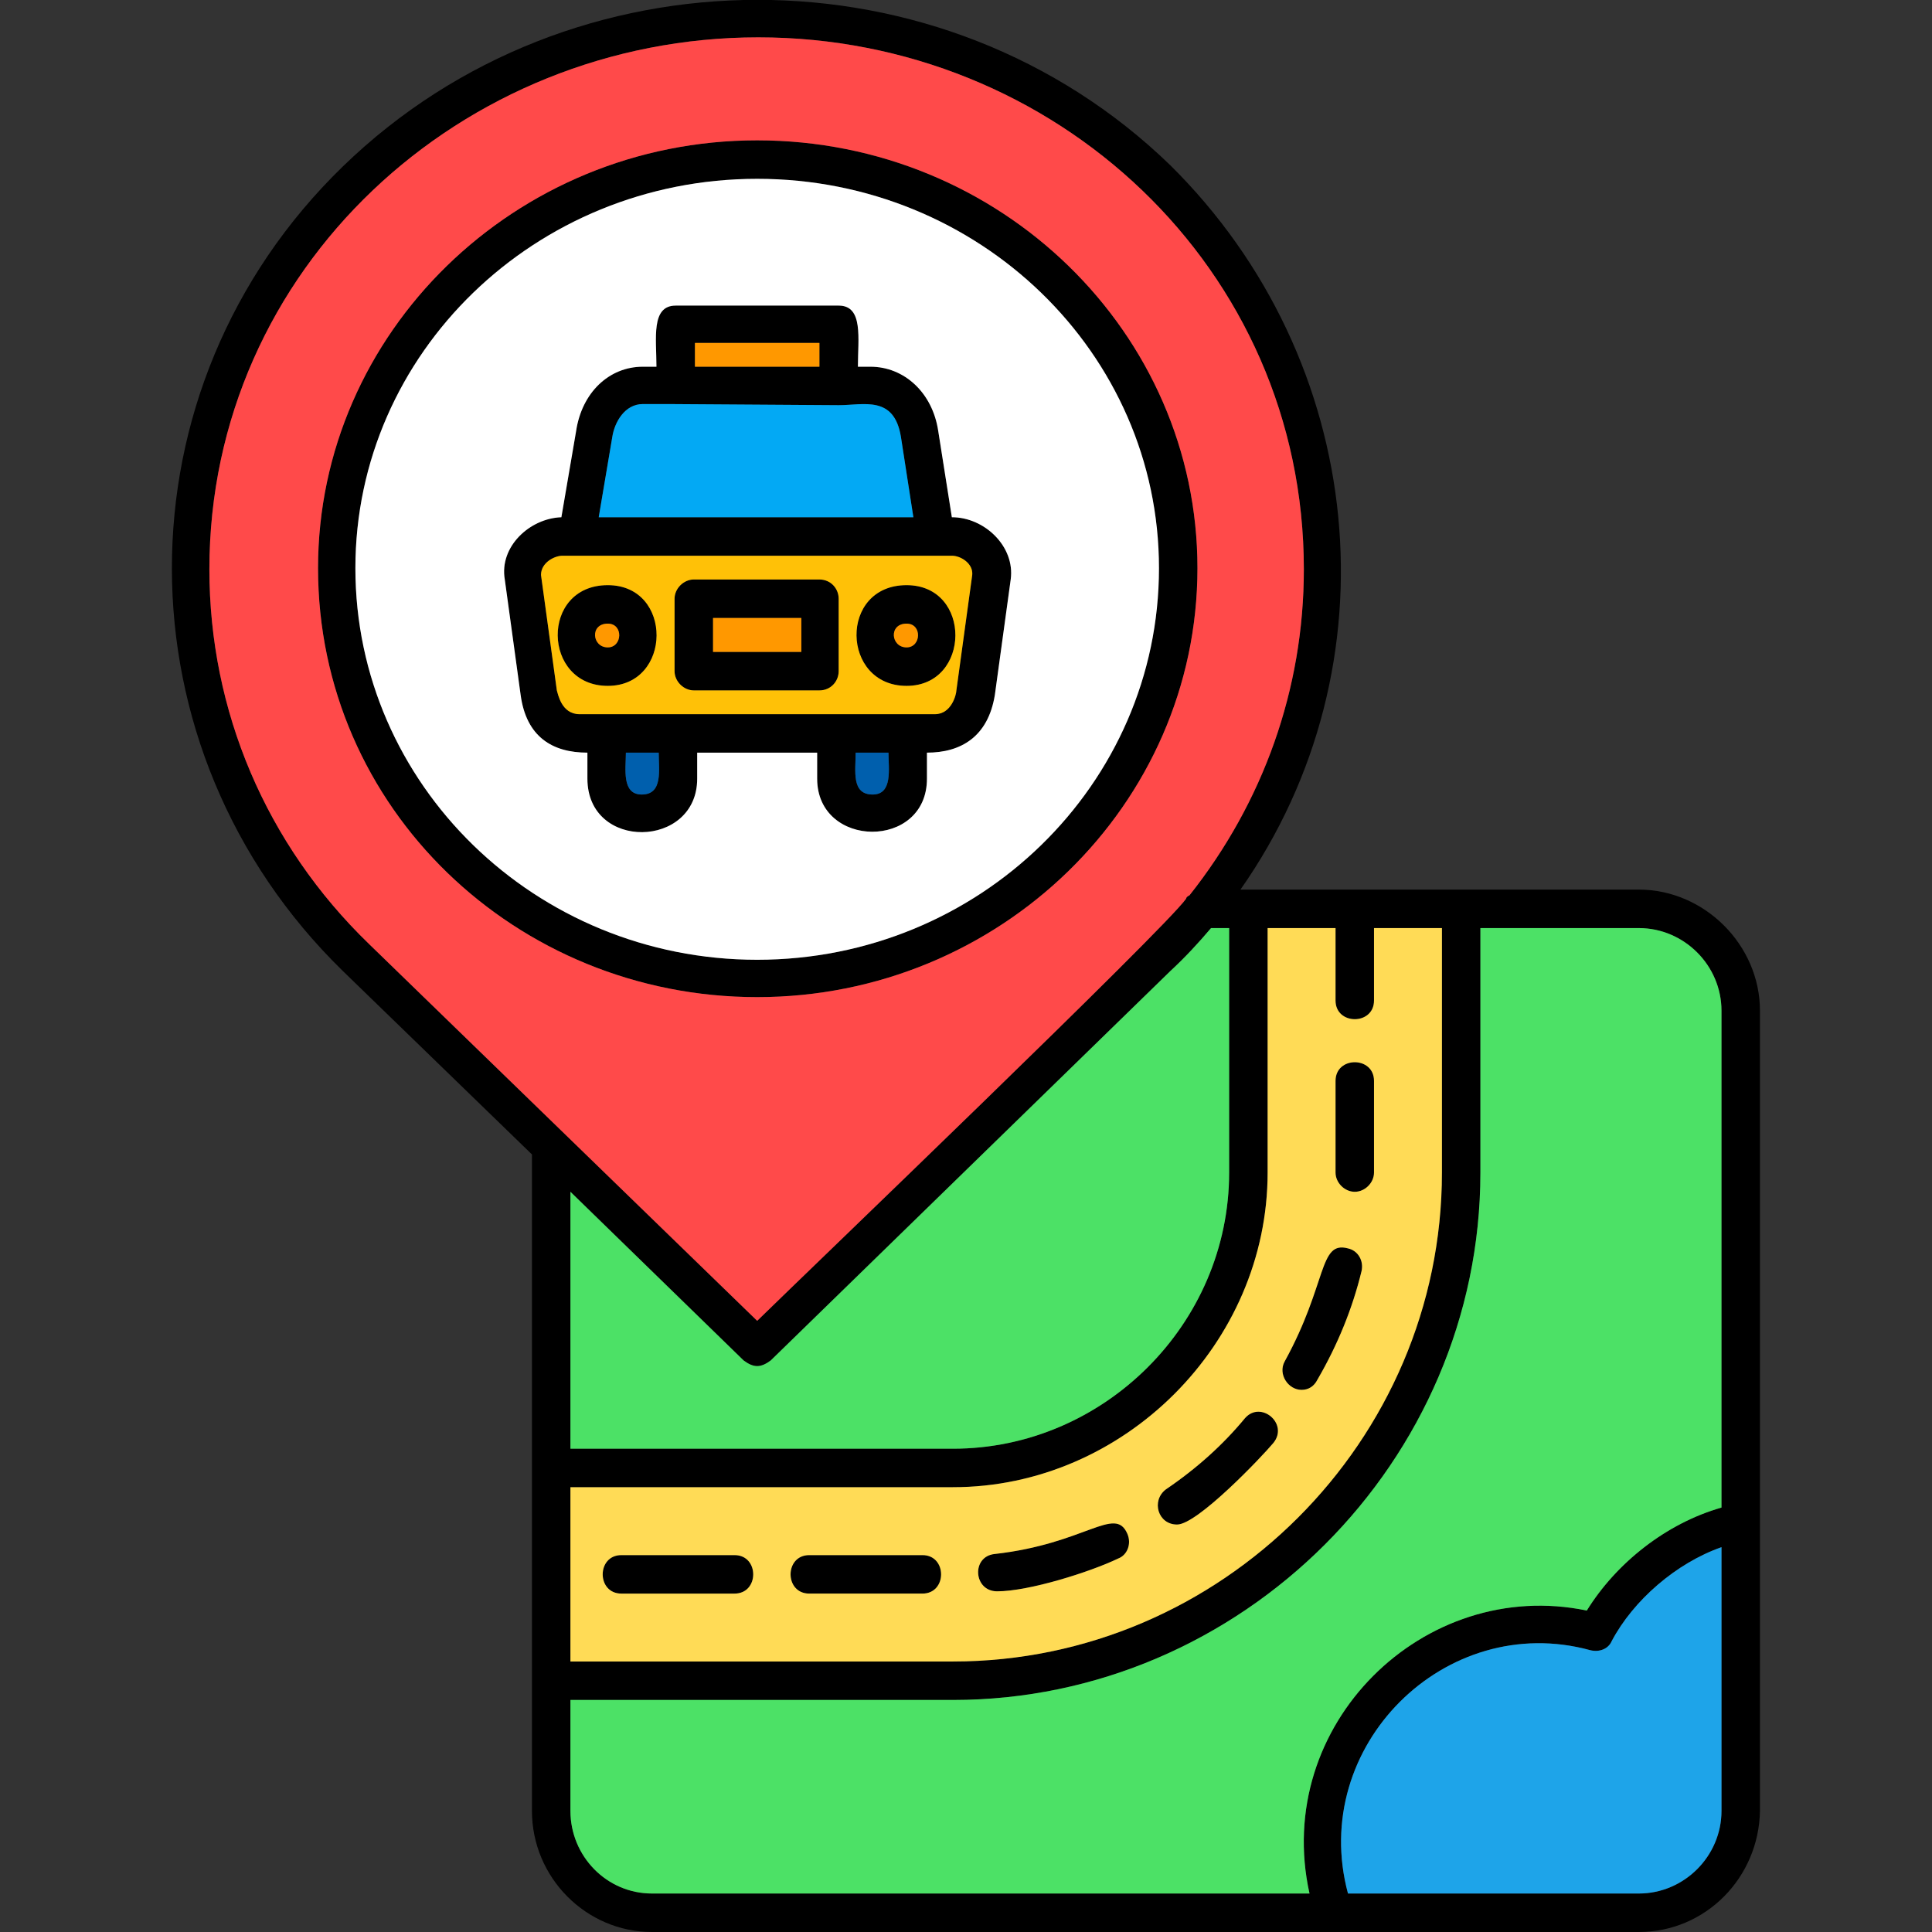 <?xml version="1.0" encoding="UTF-8"?> <svg xmlns="http://www.w3.org/2000/svg" clip-rule="evenodd" fill-rule="evenodd" height="1.707in" image-rendering="optimizeQuality" shape-rendering="geometricPrecision" text-rendering="geometricPrecision" viewBox="0 0 1707 1707" width="1.707in"><rect x="0" y="0" width="1707" height="1707" fill="#333333" stroke="none"/><g id="Layer_x0020_1"><path d="m815 1408h-100c-22 0-22-34 0-34h100c22 0 22 34 0 34zm-74-1050-150-1h-23c-16 0-25 16-27 29l-12 71h278l-11-71c-6-37-33-28-55-28zm-17-34v-21h-110v21zm-144 0c0-25-5-54 17-54h144c22 0 17 29 17 54h11c30 0 55 23 60 57l12 76c29 0 56 26 52 55l-14 102c-6 37-30 51-60 51v23c0 63-97 62-97 0v-23h-106v23c0 62-97 64-97 0v-23c-31 0-54-14-59-51l-14-102c-5-29 22-54 50-55l13-76c5-34 29-57 59-57zm221 282c-58 0-60-89 0-89 58 0 57 89 0 89zm0-55c-16 0-14 21 0 21 13 0 14-21 0-21zm-264 55c-58 0-60-89 0-89 58 0 57 89 0 89zm0-55c-16 0-14 21 0 21 13 0 14-21 0-21zm187 59h-111c-9 0-17-8-17-17v-64c0-9 8-17 17-17h111c10 0 17 8 17 17v64c0 9-7 17-17 17zm-94-34h78v-30h-78zm126 89c0 16-4 37 15 37 18 0 14-23 14-37zm-203 0c0 14-4 37 14 37 19 0 15-22 15-37zm-56-174c-7 0-19 6-19 17l14 102c1 3 4 21 20 21h314c15 0 19-18 19-21l14-102c1-10-10-17-18-17zm172 390c-213 0-388-167-388-379 0-208 174-378 388-378 215 0 389 170 389 378 0 209-175 379-389 379zm0-723c-196 0-355 154-355 344 0 191 159 346 355 346s355-155 355-346c0-190-159-344-355-344zm0 1049c-4 0-8-2-12-5l-153-149v227h338c133 0 244-110 244-244v-216h-16c-11 13-23 26-36 38l-353 344c-4 3-8 5-12 5zm-199-187-167-162c-201-196-202-515 0-711s530-196 731-1c174 172 201 442 62 640h352c58 0 107 49 107 107v707c-1 59-48 107-107 107-291 0-581 0-872 0-58 0-106-48-106-107zm200-987c-262 0-485 204-485 470 0 125 50 243 141 331l343 333c47-46 360-346 379-373 0-1 1-2 3-3 65-82 101-182 101-288 0-266-220-470-482-470zm172 1469h-338v98c0 40 32 73 72 73h581c-33-149 101-280 245-250 26-42 70-77 119-91v-439c0-40-33-73-73-73h-140v216c0 255-211 466-466 466zm-338-34h338c237 0 432-195 432-432v-216h-60v64c0 22-34 22-34 0v-64h-60v216c0 151-127 278-278 278h-338zm145-60h-100c-22 0-22-34 0-34h100c22 0 22 34 0 34zm232-2c-21 0-23-31-2-33 80-9 106-43 117-18 4 9 0 19-8 22-25 12-79 29-107 29zm159-59c-17 0-23-21-10-31 28-19 51-40 70-63 14-16 39 5 25 22-10 12-67 72-85 72zm110-119c-12 0-21-14-15-25 38-69 30-107 56-100 9 2 14 11 12 20-8 33-21 65-39 96-3 6-8 9-14 9zm47-175c-9 0-17-8-17-17v-81c0-22 34-22 34 0v81c0 9-8 17-17 17zm-6 620h257c40 0 73-33 73-73v-233c-40 14-78 47-97 83-3 7-11 10-19 8-128-35-249 85-214 215z"></path><path d="m1405 1458c-128-35-249 85-214 215h257c40 0 73-33 73-73v-233c-40 14-78 47-97 83-3 7-11 10-19 8z" fill="#1ea4e9"></path><path d="m1157 1673c-33-149 101-280 245-250 26-42 70-77 119-91v-439c0-40-33-73-73-73h-140v216c0 255-211 466-466 466h-338v98c0 40 32 73 72 73z" fill="#4ce166"></path><path d="m715 1408c-22 0-22-34 0-34h100c22 0 22 34 0 34zm127 60c237 0 432-195 432-432v-216h-60v64c0 22-34 22-34 0v-64h-60v216c0 151-127 278-278 278h-338v154zm-293-94h100c22 0 22 34 0 34h-100c-22 0-22-34 0-34zm631-419c0-22 34-22 34 0v81c0 9-8 17-17 17s-17-8-17-17zm-299 451c-21 0-23-31-2-33 80-9 106-43 117-18 4 9 0 19-8 22-25 12-79 29-107 29zm159-59c-17 0-23-21-10-31 28-19 51-40 70-63 14-16 39 5 25 22-10 12-67 72-85 72zm110-119c-12 0-21-14-15-25 38-69 30-107 56-100 9 2 14 11 12 20-8 33-21 65-39 96-3 6-8 9-14 9z" fill="#ffdb56"></path><path d="m504 1280h338c133 0 244-110 244-244v-216h-16c-11 13-23 26-36 38l-353 344c-4 3-8 5-12 5s-8-2-12-5l-153-149z" fill="#4ce166"></path><path d="m326 834 343 333c47-46 360-346 379-373 0-1 1-2 3-3 65-82 101-182 101-288 0-266-220-470-482-470s-485 204-485 470c0 125 50 243 141 331zm732-332c0 209-175 379-389 379-213 0-388-167-388-379 0-208 174-378 388-378 215 0 389 170 389 378z" fill="#ff4a4a"></path><path d="m314 502c0 191 159 346 355 346s355-155 355-346c0-190-159-344-355-344s-355 154-355 344zm408 163h-106v23c0 62-97 64-97 0v-23c-31 0-54-14-59-51l-14-102c-5-29 22-54 50-55l13-76c5-34 29-57 59-57h12c0-25-5-54 17-54h144c22 0 17 29 17 54h11c30 0 55 23 60 57l12 76c29 0 56 26 52 55l-14 102c-6 37-30 51-60 51v23c0 63-97 62-97 0z" fill="#fff"></path><path d="m630 576h78v-30h-78z" fill="#ff9800"></path><path d="m801 551c-16 0-14 21 0 21 13 0 14-21 0-21z" fill="#ff9800"></path><path d="m801 606c-58 0-60-89 0-89 58 0 57 89 0 89zm-77-94c10 0 17 8 17 17v64c0 9-7 17-17 17h-111c-9 0-17-8-17-17v-64c0-9 8-17 17-17zm117-21h-344c-7 0-19 6-19 17l14 102c1 3 4 21 20 21h314c15 0 19-18 19-21l14-102c1-10-10-17-18-17zm-304 26c58 0 57 89 0 89-58 0-60-89 0-89z" fill="#ffc107"></path><path d="m537 572c13 0 14-21 0-21-16 0-14 21 0 21z" fill="#ff9800"></path><path d="m582 665h-29c0 14-4 37 14 37 19 0 15-22 15-37z" fill="#005fad"></path><path d="m756 665c0 16-4 37 15 37 18 0 14-23 14-37z" fill="#005fad"></path><path d="m529 457h278l-11-71c-6-37-33-28-55-28l-150-1h-23c-16 0-25 16-27 29z" fill="#03a9f4"></path><path d="m614 324h110v-21h-110z" fill="#ff9800"></path></g></svg> 